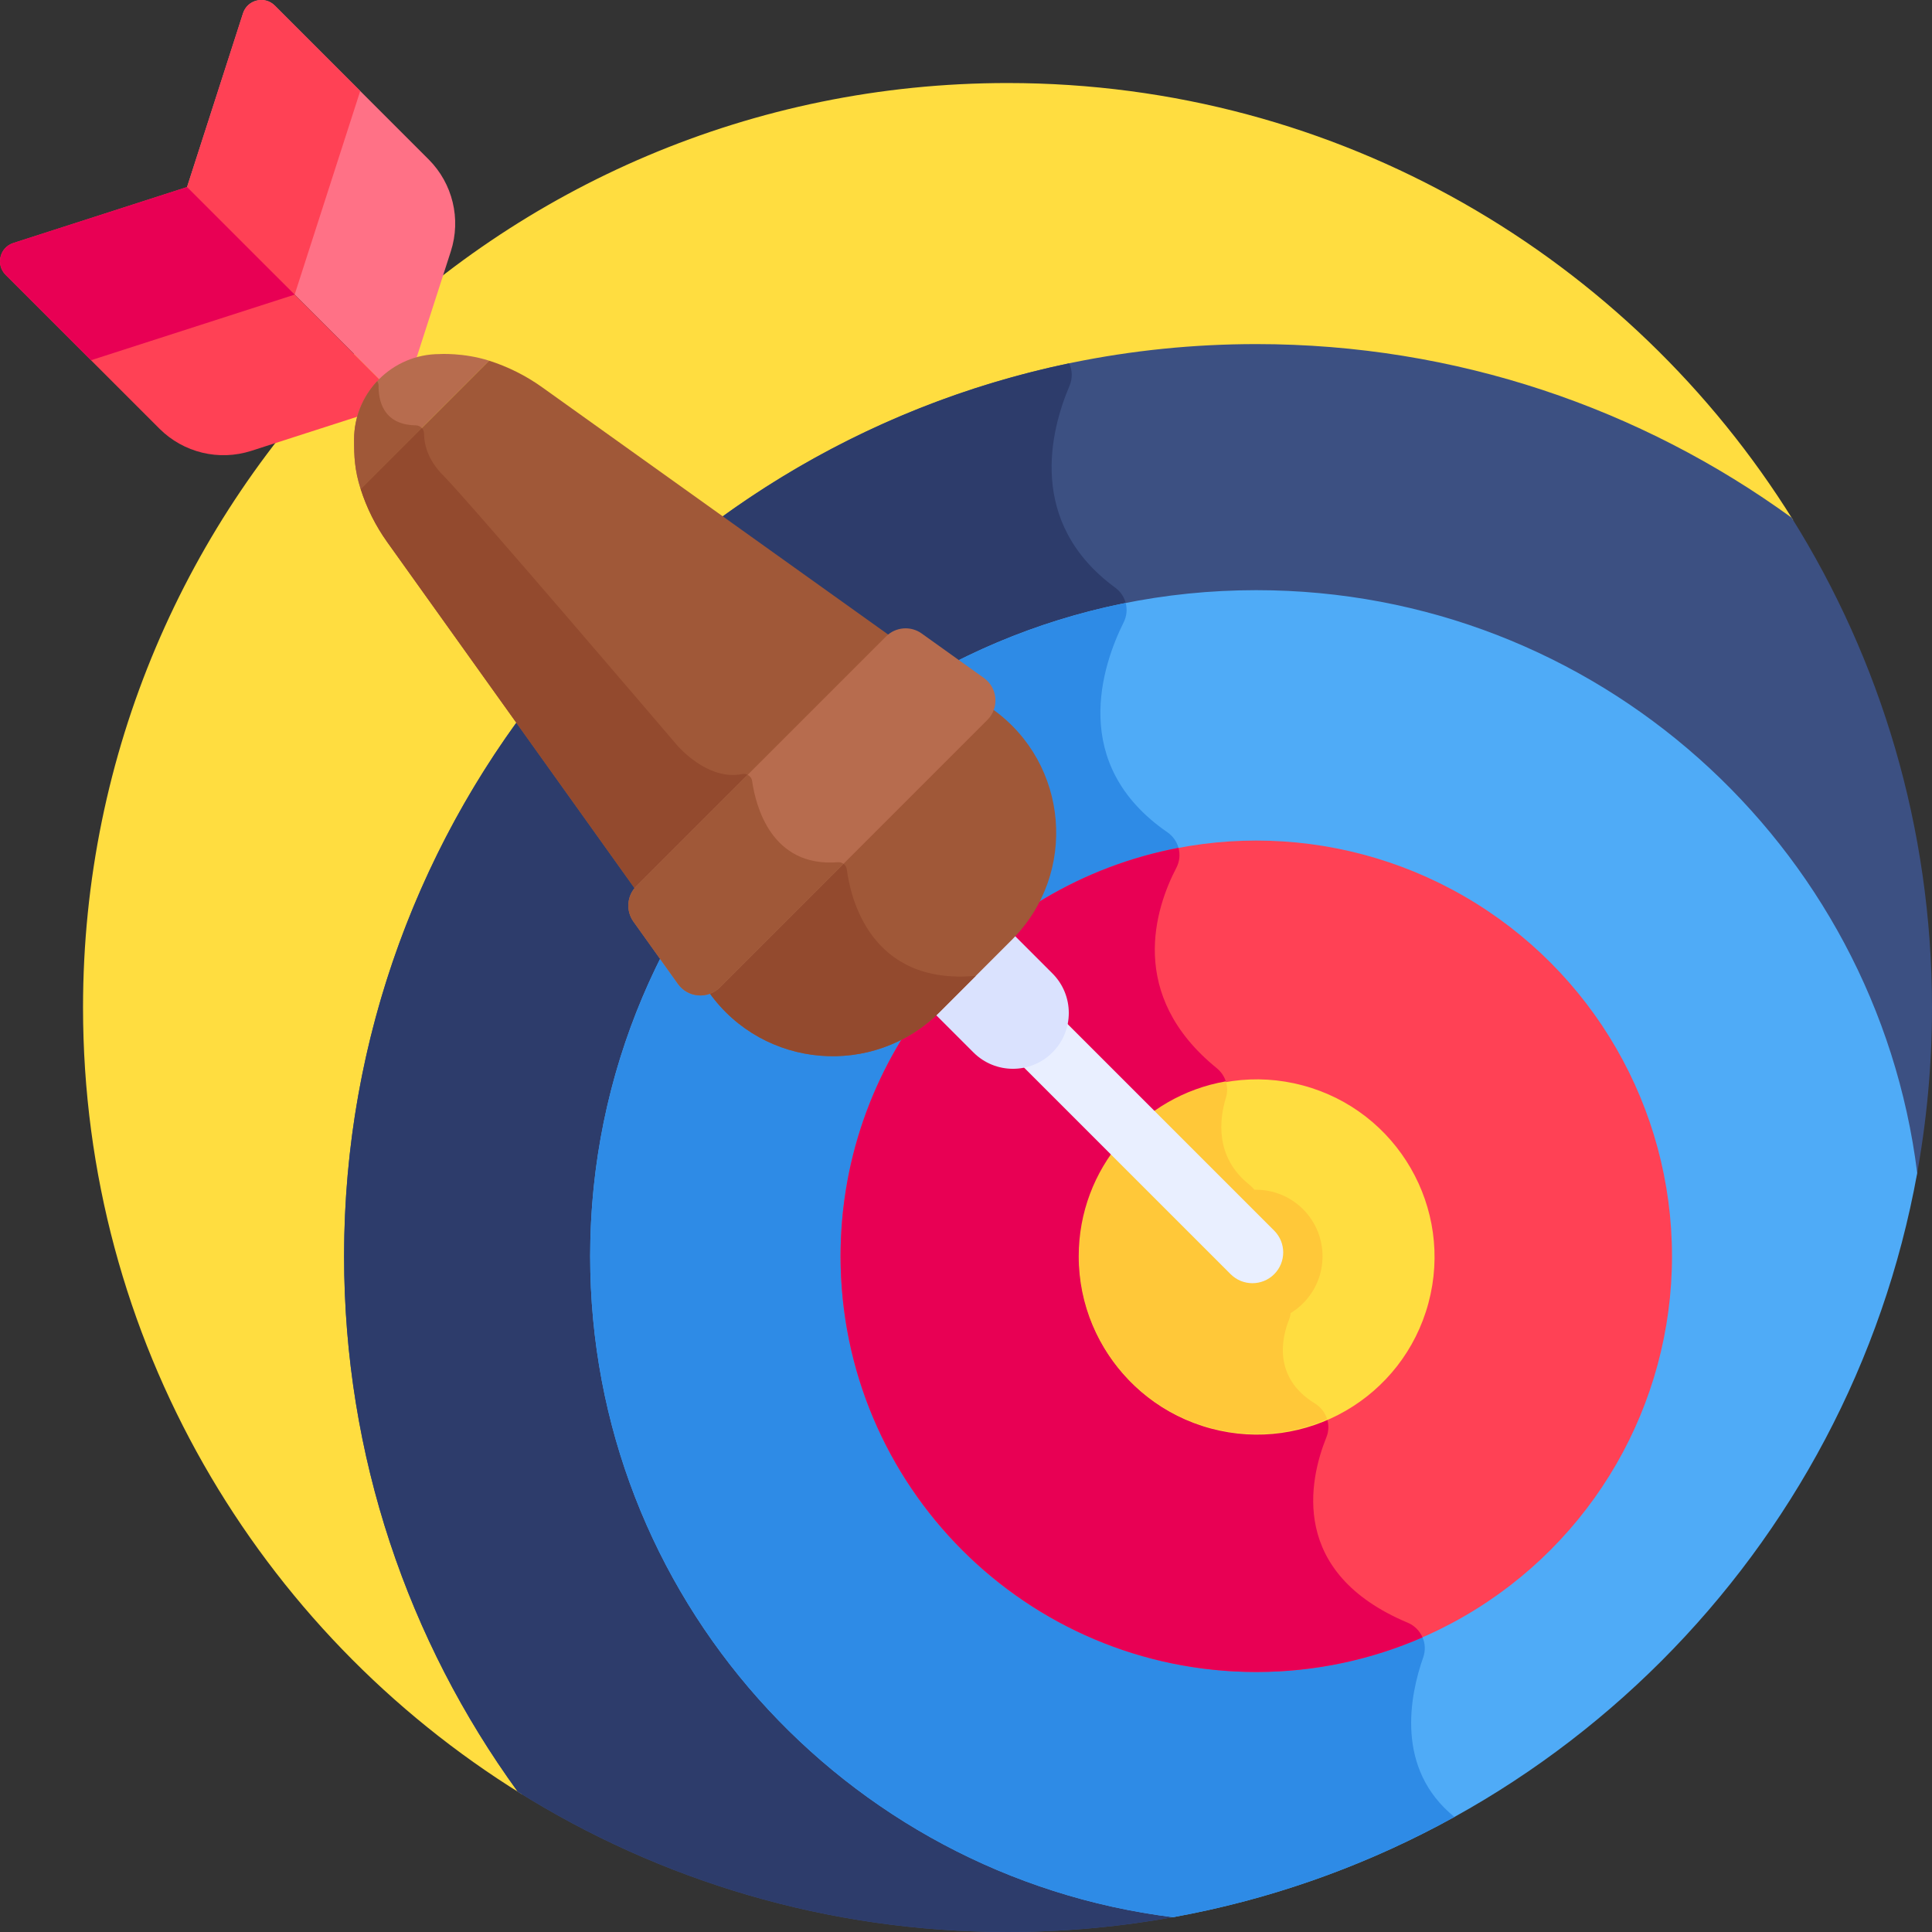 <svg id="Layer_1" enable-background="new 0 0 512 512" height="512" viewBox="0 0 512 512" width="512" xmlns="http://www.w3.org/2000/svg"><rect x="0" y="0" width="512" height="512" fill="#333333" stroke="none"/><path d="m138.204 474.81 336.987-336.993c-43.231-69.522-120.298-115.813-208.189-115.813-135.309 0-244.998 109.689-244.998 244.998 0 88.081 46.49 165.293 116.263 208.471z" fill="#ffdd40"/><path d="m507.844 312.091c2.719-14.617 4.156-29.684 4.156-45.089 0-47.677-13.633-92.164-37.193-129.801-39.849-28.937-88.866-46.015-141.88-46.015-133.509 0-241.74 108.231-241.74 241.74 0 53.015 17.079 102.035 46.017 141.884 37.637 23.558 82.122 37.19 129.798 37.19 15.406 0 30.475-1.437 45.093-4.157z" fill="#3c5082"/><path d="m373.058 430.036c-31.452-13.219-26.153-37.735-21.55-49.148 1.339-3.32.017-7.082-3.036-8.951-11.343-6.945-8.674-17.66-6.889-22.147.596-1.499.65-3.158.19-4.705l-8.145-27.432c-.438-1.476-1.355-2.749-2.557-3.711-9.148-7.32-7.944-17.322-6.18-23.078.874-2.85-.133-5.916-2.447-7.795-23.911-19.423-16.207-42.54-10.69-53.11 1.716-3.289.671-7.292-2.384-9.398-26.191-18.049-17.246-44.293-11.571-55.667 1.587-3.181.638-7.029-2.228-9.132-23.55-17.277-17.126-41.82-12.14-53.501.852-1.997.751-4.155-.09-5.975-109.723 22.875-192.154 120.127-192.154 236.64 0 53.015 17.079 102.035 46.017 141.884 37.637 23.558 82.122 37.19 129.798 37.19 15.406 0 30.475-1.437 45.093-4.157l63.522-63.523c.482-1.873 1.02-3.595 1.552-5.106 1.292-3.671-.524-7.67-4.111-9.178z" fill="#2d3c6b"/><path d="m508.081 310.854c-10.862-87.075-85.137-154.454-175.154-154.454-97.492 0-176.525 79.033-176.525 176.525 0 90.018 67.381 164.294 154.457 175.154 100.151-18.099 179.123-97.073 197.222-197.225z" fill="#4fabf7"/><path d="m385.445 481.512c-15.751-12.751-11.838-32.179-8.276-42.299 1.292-3.671-.524-7.67-4.112-9.178-31.452-13.219-26.153-37.735-21.55-49.148 1.339-3.32.017-7.082-3.036-8.951-11.343-6.945-8.674-17.66-6.889-22.147.596-1.499.65-3.158.19-4.705l-8.145-27.432c-.438-1.476-1.355-2.749-2.557-3.711-9.148-7.32-7.944-17.322-6.18-23.078.874-2.85-.133-5.916-2.447-7.795-23.911-19.423-16.207-42.54-10.69-53.11 1.716-3.289.671-7.292-2.384-9.398-26.191-18.049-17.246-44.293-11.571-55.667.814-1.631.957-3.436.521-5.092-80.92 16.087-141.917 87.478-141.917 173.124 0 90.018 67.381 164.294 154.457 175.154 26.604-4.807 51.714-13.911 74.586-26.567z" fill="#2e8be6"/><circle cx="332.927" cy="332.926" fill="#ff4155" r="110.17"/><path d="m376.987 433.923c-.73-1.695-2.096-3.117-3.929-3.887-31.452-13.219-26.153-37.735-21.55-49.148 1.339-3.32.017-7.082-3.036-8.951-11.343-6.945-8.674-17.66-6.889-22.147.596-1.499.65-3.158.19-4.705l-8.145-27.432c-.438-1.476-1.355-2.749-2.557-3.711-9.148-7.32-7.944-17.322-6.18-23.078.874-2.85-.133-5.916-2.447-7.795-23.911-19.423-16.207-42.54-10.69-53.11.88-1.686 1.029-3.559.559-5.269-50.991 9.653-89.555 54.437-89.555 108.236 0 60.845 49.325 110.17 110.17 110.17 15.666 0 30.565-3.278 44.059-9.173z" fill="#e80054"/><ellipse cx="332.927" cy="332.926" fill="#ffdd40" rx="47.057" ry="47.057" transform="matrix(.259 -.966 .966 .259 -74.735 568.493)"/><path d="m332.927 379.982c6.675 0 13.02-1.398 18.772-3.904-.518-1.674-1.634-3.167-3.227-4.142-11.343-6.945-8.674-17.66-6.889-22.147.596-1.499.65-3.158.19-4.705l-8.145-27.432c-.438-1.476-1.355-2.749-2.557-3.711-9.148-7.32-7.944-17.322-6.18-23.078.44-1.435.401-2.924-.039-4.29-22.139 3.831-38.981 23.119-38.981 46.352-.001 25.989 21.067 47.057 47.056 47.057z" fill="#ffc839"/><ellipse cx="332.927" cy="332.926" fill="#ffc839" rx="17.634" ry="17.634" transform="matrix(.707 -.707 .707 .707 -137.902 332.926)"/><path d="m331.903 340.061c-2.088 0-4.176-.797-5.77-2.389l-61.827-61.826c-3.186-3.187-3.186-8.353 0-11.54 3.187-3.185 8.353-3.185 11.54 0l61.827 61.826c3.186 3.187 3.186 8.353 0 11.54-1.594 1.592-3.682 2.389-5.77 2.389z" fill="#e9efff"/><path d="m256.85 256.849-10.467 10.467 11.591 11.591c5.781 5.781 15.153 5.781 20.933 0 5.781-5.781 5.781-15.152 0-20.933l-11.591-11.591z" fill="#dae2fe"/><path d="m64.399 3.531-14.83 46.038 52.067 52.067c2.312-2.312 5.12-4.126 8.252-5.27l9.588-29.764c2.763-8.579.493-17.982-5.88-24.355l-40.754-40.754c-2.691-2.691-7.276-1.584-8.443 2.038z" fill="#ff7186"/><path d="m95.465 24.116-22.623-22.623c-2.691-2.691-7.276-1.584-8.443 2.038l-14.956 46.432 28.638 28.118z" fill="#ff4155"/><path d="m101.636 101.636-52.067-52.067-46.038 14.83c-3.623 1.167-4.73 5.752-2.038 8.443l40.754 40.754c6.373 6.373 15.777 8.643 24.355 5.88l29.764-9.588c1.144-3.131 2.959-5.94 5.27-8.252z" fill="#ff4155"/><path d="m78.081 78.081-28.512-28.512-46.038 14.83c-3.622 1.167-4.729 5.752-2.038 8.443l22.623 22.623z" fill="#e80054"/><path d="m95.584 129.617 34.033-34.033c-6.823-2.176-13.225-1.751-13.109-1.751-12.523 0-22.675 10.152-22.675 22.675 0 4.339.114 7.976 1.75 13.108z" fill="#b76c4e"/><path d="m95.584 129.616 16.193-16.192c-.401-.426-.967-.697-1.603-.706-8.942-.132-9.901-7.1-9.841-10.463.008-.456-.134-.881-.375-1.238-3.796 4.054-6.125 9.5-6.125 15.492.001 4.338.114 7.975 1.751 13.107z" fill="#a05838"/><path d="m263.081 187.963-119.402-85.331c-4.292-3.067-9.036-5.445-14.062-7.048l-17.016 17.017-17.017 17.017c1.603 5.026 3.981 9.77 7.048 14.062l85.331 119.402c14.438 20.202 43.559 22.609 61.117 5.051l9.526-9.526 9.526-9.526c17.558-17.559 15.152-46.68-5.051-61.118z" fill="#a05838"/><path d="m258.606 258.606c-28.04 2.564-33.252-20.888-34.194-28.216-.15-1.169-1.2-1.985-2.375-1.892-17.693 1.402-21.794-15.069-22.72-21.535-.181-1.263-1.388-2.07-2.64-1.822-9.408 1.866-17.39-7.82-17.39-7.82s-55.25-64.75-61.875-71.375c-4.235-4.235-5.022-8.508-5.038-11.041-.004-.578-.232-1.093-.597-1.481l-16.193 16.193c1.603 5.026 3.981 9.77 7.048 14.062l85.332 119.402c14.438 20.202 43.559 22.609 61.117 5.051z" fill="#934a2e"/><path d="m260.746 179.672c-3.435-2.454-8.632-6.168-16.493-11.791-2.91-2.082-6.903-1.756-9.433.774l-66.166 66.166c-2.529 2.529-2.854 6.522-.774 9.432 4.803 6.719 8.85 12.39 11.788 16.499 2.628 3.676 7.924 4.109 11.12.913l70.873-70.873c3.197-3.195 2.764-8.492-.915-11.12z" fill="#b76c4e"/><path d="m179.669 260.753c2.628 3.676 7.924 4.109 11.119.913l32.745-32.745c-.418-.303-.941-.467-1.496-.423-17.693 1.402-21.794-15.069-22.72-21.535-.106-.74-.569-1.315-1.182-1.622l-29.48 29.48c-2.529 2.529-2.854 6.522-.774 9.432 4.803 6.719 8.85 12.391 11.788 16.5z" fill="#a05838"/></svg>